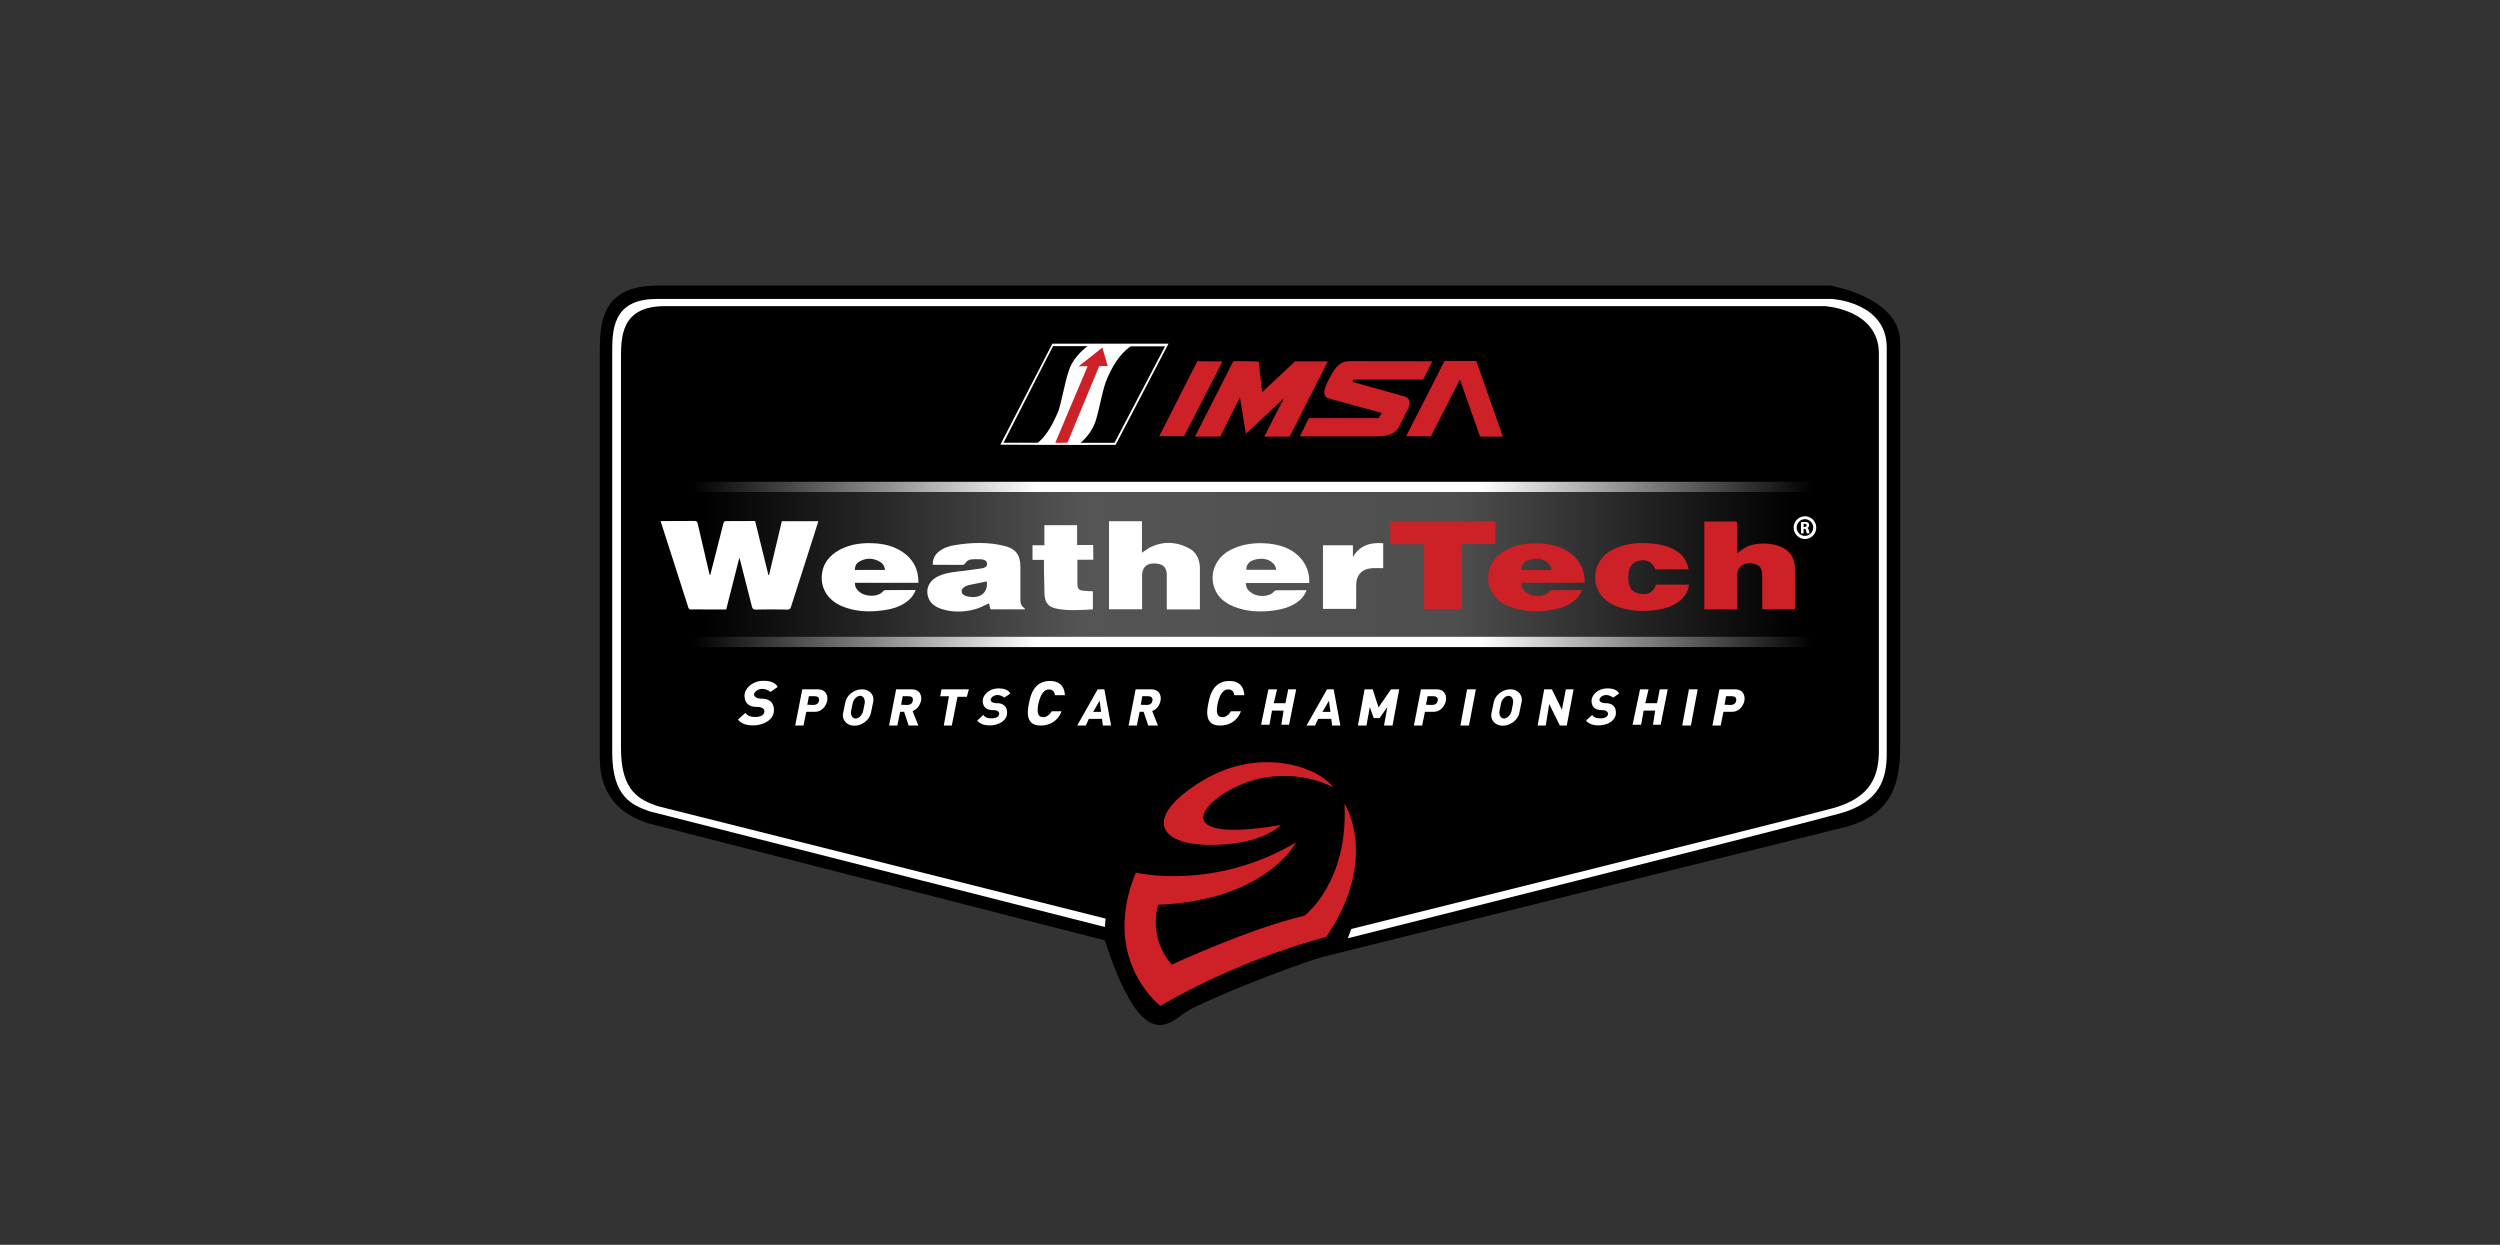 <svg xmlns="http://www.w3.org/2000/svg" viewBox="0 0 241 120" xmlns:v="https://vecta.io/nano"><rect x="0" y="0" width="241" height="120" fill="#333333" stroke="none"/><path d="M63.4 27.524h113.006s6.769 1.093 6.769 5.475v38.93c0 3.189-.499 6.669-5.576 7.868l-50.081 12.446c-3.682 1.093-11.549 4.281-13.141 5.279s-4.18 4.483-7.868-6.87L62.604 79.399c-1.995-.6-4.78-2.09-4.78-6.276V33.599c0-2.791.398-6.075 5.576-6.075z"/><path d="M63.299 28.819h113.303s5.279.297 5.279 4.679v39.131c0 2.387-.6 4.679-4.483 5.778s-47.492 12.048-47.492 12.048l-23.396-1.093-43.906-11.152c-1.692-.6-3.586-1.395-3.586-5.677V34.193c0-2.185-.101-5.374 4.281-5.374z" fill="#fff"/><path d="M64.089 29.513h111.83s5.206.291 5.206 4.573V72.27c0 2.342-.588 4.573-4.421 5.637-3.822 1.054-46.865 11.751-46.865 11.751l-23.099-1.065L63.4 77.712c-1.67-.588-3.536-1.362-3.536-5.537V34.764c0-2.141-.101-5.251 4.225-5.251h0z"/><linearGradient id="A" gradientUnits="userSpaceOnUse" x1="66.785" y1="46.941" x2="174.714" y2="46.941"><stop offset="0"/><stop offset=".308" stop-color="#fff"/><stop offset=".703" stop-color="#fff"/><stop offset="1"/></linearGradient><path d="M66.785 46.443h107.929v.997H66.785v-.997h0z" fill="url(#A)"/><linearGradient id="B" gradientUnits="userSpaceOnUse" x1="67.782" y1="54.509" x2="173.022" y2="54.509"><stop offset="0"/><stop offset=".348" stop-color="#545554"/><stop offset=".69" stop-color="#4e4e4e"/><stop offset="1"/></linearGradient><path d="M67.782 47.434h105.239v14.15H67.782v-14.15h0z" fill="url(#B)"/><linearGradient id="C" gradientUnits="userSpaceOnUse" x1="66.785" y1="61.884" x2="174.714" y2="61.884"><stop offset="0"/><stop offset=".308" stop-color="#fff"/><stop offset=".703" stop-color="#fff"/><stop offset="1"/></linearGradient><path d="M66.785 61.388h107.929v.992H66.785v-.992h0z" fill="url(#C)"/><path d="M106.482 89.754l.202-2.539 24.225.616-1.194 3.189-23.233-1.266z"/><path d="M123.467 79.527s-1.72 1.922-6.769 1.922-6.54-2.617-.925-6.103 11.381-1.395 12.743.566c0 0-2.438-1.485-6.203-1.014-5.279.644-11.589 6.82 1.154 4.629zm6.142-2.062s3.413 5.245-1.76 12.855c0 0-7.868 1.922-15.999 6.641 0 0-5.806-4.449-2.359-12.844 0 0 7.498 1.821 15.461-2.92 0 0-2.886 5.604-13.309 6.024 0 0-1.025 3.138 1.322 5.766 0 0 7.537-3.502 12.777-4.707.017-.022 4.264-3.189 3.867-10.815h0z" fill="#ce2027"/><path d="M74.283 66.7l.678-.471s-.179-.6-1.345-.6-1.844.818-1.844 1.423.319 1.093 1.166 1.093.779.471.717.6-.247.37-.846.37-.818-.202-.947-.398l-.717.644s.331.566 1.423.566 2.04-.566 2.04-1.463-.644-1.115-1.177-1.115-.824-.23-.717-.516c.123-.263.74-.728 1.569-.134h0zm22.539.549l.566-.387s-.151-.499-1.115-.499-1.535.678-1.535 1.182c0 .51.258.908.964.908s.644.387.588.499c-.062.112-.207.297-.706.297s-.678-.168-.785-.331l-.588.538s.28.471 1.182.471 1.692-.471 1.692-1.216-.538-.925-.975-.925-.689-.191-.588-.426.605-.611 1.3-.112h0zm58.689 0l.566-.387s-.151-.499-1.115-.499-1.535.678-1.535 1.182c0 .51.258.908.964.908s.644.387.588.499c-.062.112-.207.297-.706.297s-.678-.168-.785-.331l-.588.538s.28.471 1.182.471 1.692-.471 1.692-1.216-.538-.925-.975-.925-.689-.191-.588-.426.6-.611 1.3-.112h0zm-76.677-.796h-1.496l-.678 3.486h.796l.269-1.323h.846c.471 0 .975-.319 1.166-1.025.084-.359.011-1.138-.902-1.138h0zm.118 1.076c-.039.23-.151.426-.588.426-.219 0-.538-.022-.538-.022l.151-.818h.516c.403.006.499.174.46.415h0zm59.524-1.076h-1.496l-.678 3.486h.796l.269-1.323h.846c.471 0 .975-.319 1.166-1.025.078-.359.011-1.138-.902-1.138h0zm.118 1.076c-.039.23-.151.426-.588.426-.219 0-.538-.022-.538-.022l.151-.818h.516c.398.006.499.174.46.415h0zm28.652-1.076h-1.491l-.678 3.486h.796l.269-1.323h.846c.471 0 .975-.319 1.166-1.025.078-.359.011-1.138-.908-1.138h0zm.123 1.076c-.039.23-.151.426-.588.426-.219 0-.538-.022-.538-.022l.151-.818h.516c.398.006.499.174.46.415h0zm-84.281-1.076c-.734 0-1.451.549-1.591 1.227l-.219 1.048c-.14.667.347 1.227 1.087 1.227s1.451-.549 1.591-1.227l.219-1.048c.146-.678-.342-1.227-1.087-1.227zm.258 1.395l-.129.644c-.078.42-.409.768-.734.768-.319 0-.516-.336-.426-.768l.129-.644c.078-.42.409-.768.734-.768.314 0 .516.347.426.768zm62.247-1.395c-.734 0-1.451.549-1.591 1.227l-.219 1.048c-.14.667.347 1.227 1.087 1.227.734 0 1.451-.549 1.591-1.227l.219-1.048c.134-.678-.353-1.227-1.087-1.227zm.258 1.395l-.129.644c-.078.42-.409.768-.734.768-.319 0-.516-.336-.426-.768l.129-.644c.078-.42.409-.768.734-.768.319 0 .504.347.426.768zM88.78 67.58c.09-.347.022-1.126-.897-1.126h-1.496l-.678 3.486h.796l.269-1.323h.381l.437 1.323h.936l-.555-1.395c.347-.118.667-.426.807-.964zm-.785-.05c-.039.23-.151.426-.588.426-.219 0-.538-.022-.538-.022l.151-.818h.516c.409.006.504.174.46.415h0zm23.872.05c.09-.347.022-1.126-.897-1.126h-1.496l-.678 3.486h.796l.269-1.323h.381l.448 1.323h.936l-.555-1.395c.336-.118.667-.426.796-.964h0zm-.773-.05c-.039.23-.151.426-.588.426-.219 0-.538-.022-.538-.022l.151-.818h.516c.398.006.499.174.46.415h0zm-20.112 2.41l.499-2.819h-.846l.129-.667h2.639l-.202.717h-.897l-.549 2.768h-.773zm10.703-2.92h.964s.067-1.373-1.423-1.373c-1.362 0-1.793 1.065-1.973 1.872s-.549 2.421 1.065 2.421 2.012-1.373 2.012-1.373h-.947s-.297.566-.796.566-.678-.37-.471-1.334c.219-.975.6-1.334.997-1.334.572-.011.572.555.572.555h0zm17.293 0h.964s.067-1.373-1.423-1.373c-1.362 0-1.793 1.065-1.973 1.872-.179.818-.549 2.421 1.065 2.421s2.012-1.373 2.012-1.373h-.964s-.297.566-.796.566-.678-.37-.471-1.334c.219-.975.6-1.334.997-1.334.588-.011.588.555.588.555h0zm-12.519-.566h-.644l-1.973 3.486h.829l.297-.644h1.266l.078.644h.796l-.65-3.486zm-1.076 2.169l.616-1.065.151 1.065h-.768zm23.183-2.169h-.644l-1.973 3.486h.824l.297-.644h1.266l.078.644h.796l-.644-3.486zm-1.076 2.169l.616-1.065.151 1.065h-.768zm-5.923 1.238l.706-3.407h.835l-.319 1.334h1.126l.269-1.334h.768l-.689 3.407h-.745l.219-1.362h-1.115l-.247 1.362h-.807zm35.814 0l.717-3.407h.824l-.319 1.334h1.138l.258-1.334h.768l-.678 3.407h-.745l.219-1.362h-1.115l-.247 1.362h-.818zm-26.478.078l.644-3.486h.779l.566 1.743 1.194-1.743h.796l-.644 3.486h-.818l.319-1.782-.745 1.065h-.566l-.381-1.065-.319 1.782h-.824zm9.88 0l.644-3.486h.846l-.667 3.486h-.824zm7.447 0l.628-3.486h.745l.964 1.961.381-1.961h.745l-.656 3.486h-.667l-1.025-2.073-.336 2.073h-.779zm13.937 0l.644-3.486h.846l-.656 3.486h-.835zM68.466 55.431l.628-2.449.644-2.539c.022-.078.112-.207.168-.207l2.886-.011 1.283 5.206h.062l1.233-5.189h3.525l-.667 2.09-1.961 6.125c-.067.23-.168.319-.42.308a63.39 63.39 0 0 0-2.92 0c-.28.011-.398-.067-.46-.359l-1.104-4.343-.09-.297-1.266 4.987h-1.603c-.6 0-1.182-.011-1.782 0-.14 0-.219-.039-.269-.191l-2.628-8.193-.039-.14h.908l2.331-.011c.202 0 .28.05.331.247l1.087 4.668.067.28c.028.028.039.017.056.017h0zm47.206 3.317h-3.194v-.331-2.976c0-.706-.331-1.054-1.025-1.115-.913-.067-1.356.331-1.356 1.244v2.83.336h-3.189v-8.49h3.177v3.037l.678-.46c1.294-.678 2.611-.628 3.872.039.706.37 1.003 1.087 1.037 1.849v4.035h0z" fill="#fff"/><path d="M167.457 53.341c.51-.409.986-.734 1.552-.835.874-.179 1.732-.151 2.578.168.925.347 1.407 1.054 1.446 2.001l.011 3.99c0 .022-.011.039-.028.067H169.9c-.011-.078-.022-.179-.022-.258v-2.976c0-.46-.078-.897-.566-1.076-.516-.191-1.065-.191-1.524.191-.297.247-.331.628-.331.997v2.796.331h-3.161v-8.462h3.144l.017 3.065h0zm-33.438-.874v-2.191h10.143v2.169h-3.245v6.282h-3.631v-6.259h-3.267zm28.759 2.415h-3.189c-.359-.785-.947-1.048-1.771-.768-.566.191-.768.656-.835 1.182-.039.269-.028.549.011.807.09.706.516 1.093 1.266 1.166.695.067 1.154-.23 1.384-.908h3.189c-.112.644-.398 1.154-.885 1.552-.555.46-1.205.695-1.9.824-1.463.269-2.897.241-4.293-.319-1.771-.706-2.488-2.539-1.614-4.169.331-.628.857-1.048 1.485-1.345 1.205-.566 2.488-.628 3.794-.488.874.101 1.72.319 2.438.869.499.403.796.925.919 1.597z" fill="#ce2027"/><path d="M105.395 53.957h-1.535v.51 1.81c.011.488.157.644.639.678l.857.05v1.715c-.011.011-.022.028-.039.028-1.115.062-2.23.14-3.345-.05-.869-.151-1.216-.516-1.283-1.407l-.05-2.27v-1.048h-1.104v-1.412h1.143v-1.933h3.155v1.911h1.552l.011 1.418h0zm25.329 4.741h-3.189v-6.136h2.886v1.143c.667-1.154 1.692-1.435 2.92-1.334v2.398c-.347 0-.678-.011-1.003 0-1.025.05-1.586.616-1.603 1.642v1.922c-.011.123-.011.224-.011.364h0zm-31.987-.09c-.331-.207-.381-.527-.37-.885v-3.116c-.022-1.138-.46-1.715-1.552-1.984-1.563-.387-3.155-.331-4.741-.078-.577.09-1.138.269-1.603.656-.381.319-.555.717-.555 1.244h.308l2.477.011c.179 0 .28-.039.387-.207.09-.14.291-.291.46-.308.347-.05.706-.039 1.065-.022.258.022.527.118.538.426.011.331-.28.409-.516.448l-1.76.241c-.796.09-1.586.157-2.331.471-.807.336-1.244 1.014-1.138 1.76.112.768.616 1.182 1.306 1.423 1.115.37 2.242.336 3.357.022.437-.129.846-.359 1.272-.549l.14.577h3.334c-.039-.067-.05-.106-.078-.129h0zm-5.083-1.054c-.219-.022-.448-.05-.644-.14-.37-.168-.42-.538-.101-.785.157-.129.37-.207.577-.247l1.642-.331c.123.953-.465 1.569-1.474 1.502h0zm30.3-4.752c-.717-.297-1.474-.42-2.242-.437-1.093-.028-2.141.151-3.127.667-1.266.667-1.9 1.973-1.625 3.278.241 1.076.947 1.732 1.922 2.141 1.294.538 2.651.577 4.001.387.734-.101 1.446-.308 2.073-.717.448-.297.796-.689 1.003-1.227l-2.908.011c-.067 0-.157.028-.202.078-.46.6-1.563.566-2.129.219-.359-.219-.628-.51-.628-1.003h6.114c.09-1.496-.801-2.796-2.253-3.396h0zm-3.822 2.129c.011-.667.488-1.025 1.407-1.065.779-.028 1.435.426 1.485 1.065h-2.892zm-34.788 1.956c-.067 0-.151.039-.191.09-.51.616-1.692.555-2.253.118-.28-.219-.51-.488-.476-.913h6.114c.011-1.317-.516-2.309-1.586-3.009-.869-.566-1.849-.779-2.875-.807-1.087-.039-2.129.112-3.099.616-1.037.549-1.704 1.384-1.76 2.589-.067 1.227.656 2.298 1.86 2.83 1.322.577 2.707.628 4.113.426.734-.101 1.446-.297 2.073-.717.448-.297.807-.678 1.003-1.233l-2.925.011h0zm-2.55-2.718c.588-.37 1.227-.398 1.849-.112.359.168.639.426.667.885h-2.886c-.028-.325.101-.605.37-.773h0z" fill="#fff"/><path d="M152.758 55.98l-.011-.291c-.14-1.126-.706-1.984-1.664-2.567-.869-.527-1.832-.717-2.836-.745-1.076-.028-2.113.129-3.065.639-1.025.555-1.664 1.384-1.72 2.589-.05 1.255.706 2.331 1.984 2.836 1.283.516 2.611.566 3.951.387.729-.101 1.423-.291 2.051-.689a2.57 2.57 0 0 0 1.054-1.255l-2.92.011c-.062 0-.129.039-.168.078-.488.616-1.614.588-2.202.179-.331-.219-.577-.51-.566-.975h6.103c.011-.09.022-.146.011-.196zm-6.08-1.025c-.062-.639.46-1.048 1.356-1.093.796-.039 1.513.46 1.524 1.093h-2.88z" fill="#ce2027"/><g fill="#fff"><path d="M173.997 51.957c-.6 0-1.087-.499-1.087-1.093a1.09 1.09 0 0 1 1.087-1.093c.6 0 1.087.499 1.087 1.093a1.09 1.09 0 0 1-1.087 1.093zm0-1.911a.81.81 0 0 0-.796.807.8.8 0 0 0 .796.807.81.81 0 0 0 .796-.807.81.81 0 0 0-.796-.807z"/><path d="M174.367 51.099c-.028-.101-.067-.168-.151-.202.101-.028.191-.129.191-.269 0-.101-.039-.179-.101-.23-.078-.062-.191-.09-.359-.09-.129 0-.247.011-.331.022v1.087h.247v-.437h.067c.101 0 .151.039.179.179s.062.219.067.258h.258l-.067-.319h0zm-.398-.297h-.101v-.297c.022 0 .05-.011.112-.011.118 0 .179.05.179.151.006.095-.062.157-.191.157z"/></g><path d="M96.009 43.108l5.284-10.205h11.779l-5.335 10.205H96.009h0z"/><path d="M96.434 42.867l5.01-9.739h11.202l-5.099 9.756a1223.16 1223.16 0 0 1-11.112-.017h0z" fill="#fff"/><path d="M96.743 42.677l4.769-9.308h3.334s-1.317.913-1.782 2.281c-.476 1.356-.768 3.396-1.115 4.169-.347.779-.947 2.09-1.894 2.858h-3.312zm7.419.011s1.115-.857 1.513-2.281c.409-1.435.628-2.964 1.076-3.973.448-1.014 1.177-2.348 2.258-3.048h3.306l-4.881 9.297h-3.273v.006z"/><path d="M101.73 42.677l3.116-7.369h-.857l2.281-1.804.516 1.782h-.818l-3.065 7.386c-.006.006-1.188.028-1.171.006h0zm13.69-7.857l-3.665 7.229h2.387l3.704-7.206-2.426-.022zm3.469 0l-3.693 7.268h2.432l1.9-3.794.577 3.525 3.665-3.435-1.894 3.704h2.449l3.676-7.257h-3.155l-3.177 2.976-.331-2.964c0 0-2.449-.05-2.449-.022h0zm7.285 5.486h6.719l.308-.499-5.15-1.412c-.706-.23-.319-1.126.118-1.95.616-1.177 1.087-1.664 2.051-1.631l7.857.011-.885 1.771h-6.713l-.101.219 5.049 1.407c.639.191.437.897.308 1.182l-.913 1.81c-.46.807-1.485.846-2.118.846h-7.386l.857-1.754zm9.37 1.754l3.715-7.268h3.054l2.567 7.296h-2.202l-1.939-5.509-2.796 5.475h-2.398v.006z" fill="#ce2027"/></svg>